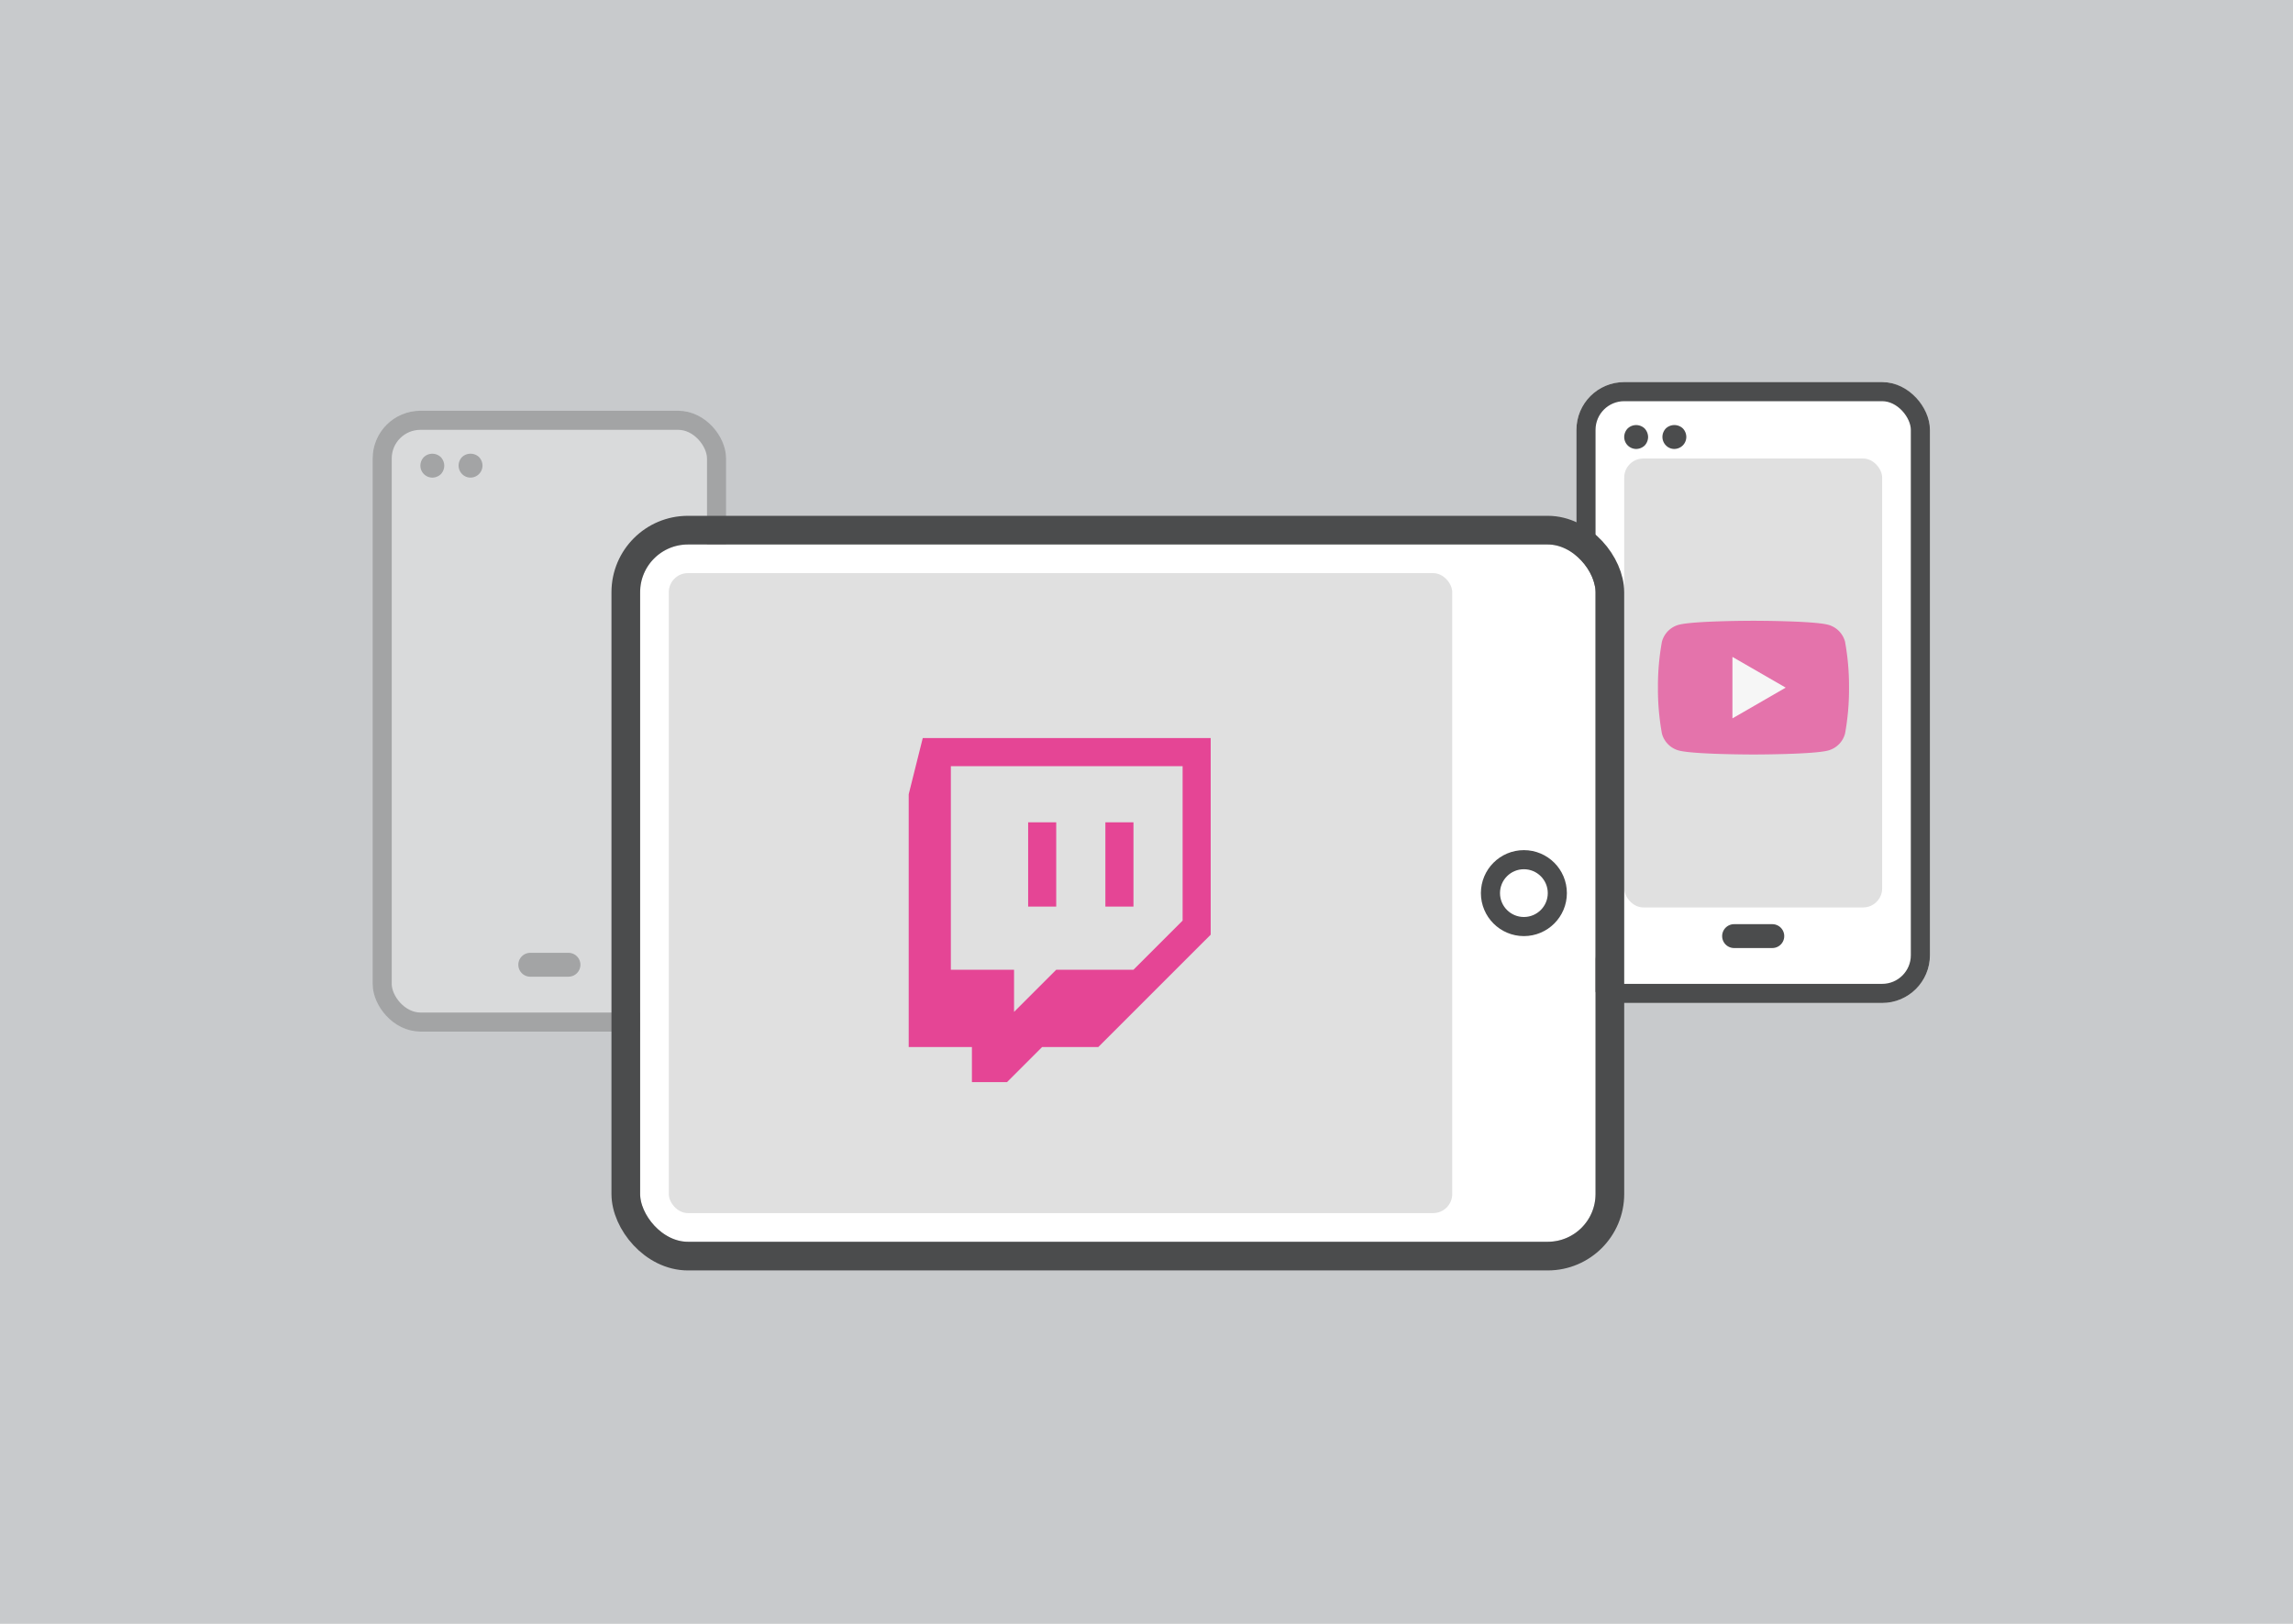 <svg xmlns="http://www.w3.org/2000/svg" width="240" height="170" viewBox="0 0 240 170">
  <g id="tournament01" transform="translate(-388 -693)">
    <rect id="bg_240x120" data-name="bg 240x120" width="240" height="170" transform="translate(388 693)" fill="#c8cacc"/>
    <g id="handy" transform="translate(427 736)" opacity="0.301">
      <g id="form" fill="#fff" stroke="#4b4c4d" stroke-width="2">
        <rect width="37" height="65" rx="5" stroke="none"/>
        <rect x="1" y="1" width="35" height="63" rx="4" fill="none"/>
      </g>
      <g id="speaker">
        <path id="Pfad_11534" data-name="Pfad 11534" d="M-.714-1.4a1.312,1.312,0,0,0,.9-.37,1.32,1.32,0,0,0,.35-.889,1.325,1.325,0,0,0-.367-.89,1.285,1.285,0,0,0-1.766,0,1.3,1.3,0,0,0-.367.89,1.261,1.261,0,0,0,.367.889,1.272,1.272,0,0,0,.883.37" transform="translate(6.964 8.402)" fill="#4b4c4d"/>
        <path id="Pfad_11535" data-name="Pfad 11535" d="M-.714-1.393a1.268,1.268,0,0,0,.883-.371,1.262,1.262,0,0,0,.367-.891,1.3,1.3,0,0,0-.367-.892,1.3,1.3,0,0,0-1.767,0,1.3,1.3,0,0,0-.366.892,1.267,1.267,0,0,0,.366.891,1.215,1.215,0,0,0,.884.371" transform="translate(10.964 8.393)" fill="#4b4c4d"/>
      </g>
      <line id="mic" x2="4" transform="translate(16.5 58)" fill="none" stroke="#4b4c4d" stroke-linecap="round" stroke-width="2.5"/>
    </g>
    <g id="handy-2" data-name="handy" transform="translate(553 733)">
      <g id="form-2" data-name="form" fill="#fff" stroke="#4b4c4d" stroke-width="2">
        <rect width="37" height="65" rx="5" stroke="none"/>
        <rect x="1" y="1" width="35" height="63" rx="4" fill="none"/>
      </g>
      <g id="speaker-2" data-name="speaker">
        <path id="Pfad_11534-2" data-name="Pfad 11534" d="M-.714-1.4a1.312,1.312,0,0,0,.9-.37,1.32,1.32,0,0,0,.35-.889,1.325,1.325,0,0,0-.367-.89,1.285,1.285,0,0,0-1.766,0,1.3,1.3,0,0,0-.367.89,1.261,1.261,0,0,0,.367.889,1.272,1.272,0,0,0,.883.37" transform="translate(6.964 8.402)" fill="#4b4c4d"/>
        <path id="Pfad_11535-2" data-name="Pfad 11535" d="M-.714-1.393a1.268,1.268,0,0,0,.883-.371,1.262,1.262,0,0,0,.367-.891,1.3,1.3,0,0,0-.367-.892,1.3,1.3,0,0,0-1.767,0,1.3,1.3,0,0,0-.366.892,1.267,1.267,0,0,0,.366.891,1.215,1.215,0,0,0,.884.371" transform="translate(10.964 8.393)" fill="#4b4c4d"/>
      </g>
      <line id="mic-2" data-name="mic" x2="4" transform="translate(16.5 58)" fill="none" stroke="#4b4c4d" stroke-linecap="round" stroke-width="2.5"/>
      <rect id="screen" width="27" height="47" rx="2" transform="translate(5 8)" fill="#646466" opacity="0.2"/>
      <g id="youtube" transform="translate(38.531 17.988)" opacity="0.704">
        <path id="Pfad_11667" data-name="Pfad 11667" d="M19.582,2.187A2.5,2.5,0,0,0,17.814.419C16.255,0,10,0,10,0S3.745,0,2.186.419A2.5,2.5,0,0,0,.418,2.187,26.008,26.008,0,0,0,0,7a26.008,26.008,0,0,0,.418,4.814,2.5,2.5,0,0,0,1.768,1.768C3.745,14,10,14,10,14s6.255,0,7.814-.418a2.5,2.5,0,0,0,1.768-1.768A26.008,26.008,0,0,0,20,7a26.167,26.167,0,0,0-.418-4.814" transform="translate(-30 7)" fill="#e54595"/>
        <path id="Pfad_11668" data-name="Pfad 11668" d="M65.3,39.1l5.575-3.219L65.3,32.664Z" transform="translate(-87.503 -21.881)" fill="#fff"/>
      </g>
    </g>
    <g id="tablet" transform="translate(450 746.556)">
      <g id="form-3" data-name="form" transform="translate(5 3.445)" fill="#fff" stroke="#4b4c4d" stroke-linecap="square" stroke-width="3">
        <rect width="100" height="73" rx="5" stroke="none"/>
        <rect x="-1.5" y="-1.5" width="103" height="76" rx="6.5" fill="none"/>
      </g>
      <rect id="screen-2" data-name="screen" width="82" height="67" rx="2" transform="translate(8 6.444)" fill="#646466" opacity="0.2"/>
      <g id="button" transform="translate(93 35.444)" fill="none" stroke="#4b4c4d" stroke-width="2">
        <circle cx="4.5" cy="4.5" r="4.5" stroke="none"/>
        <circle cx="4.5" cy="4.5" r="3.5" fill="none"/>
      </g>
      <g id="twitch" transform="translate(33.111 23.712)">
        <path id="Pfad_11665" data-name="Pfad 11665" d="M4.411,2.94H28.669V19.111l-5.147,5.146H15.437l-4.411,4.41v-4.41H4.411ZM1.47,0,0,5.881V32.343H6.616v3.676h3.674l3.676-3.676h5.88L31.608,20.583V0Z" fill="#e54595"/>
        <path id="Pfad_11666" data-name="Pfad 11666" d="M44.2,40.016h2.94V31.194H44.2Zm8.085,0h2.94V31.194h-2.94Z" transform="translate(-31.7 -22.374)" fill="#e54595" fill-rule="evenodd"/>
      </g>
    </g>
  </g>
</svg>
